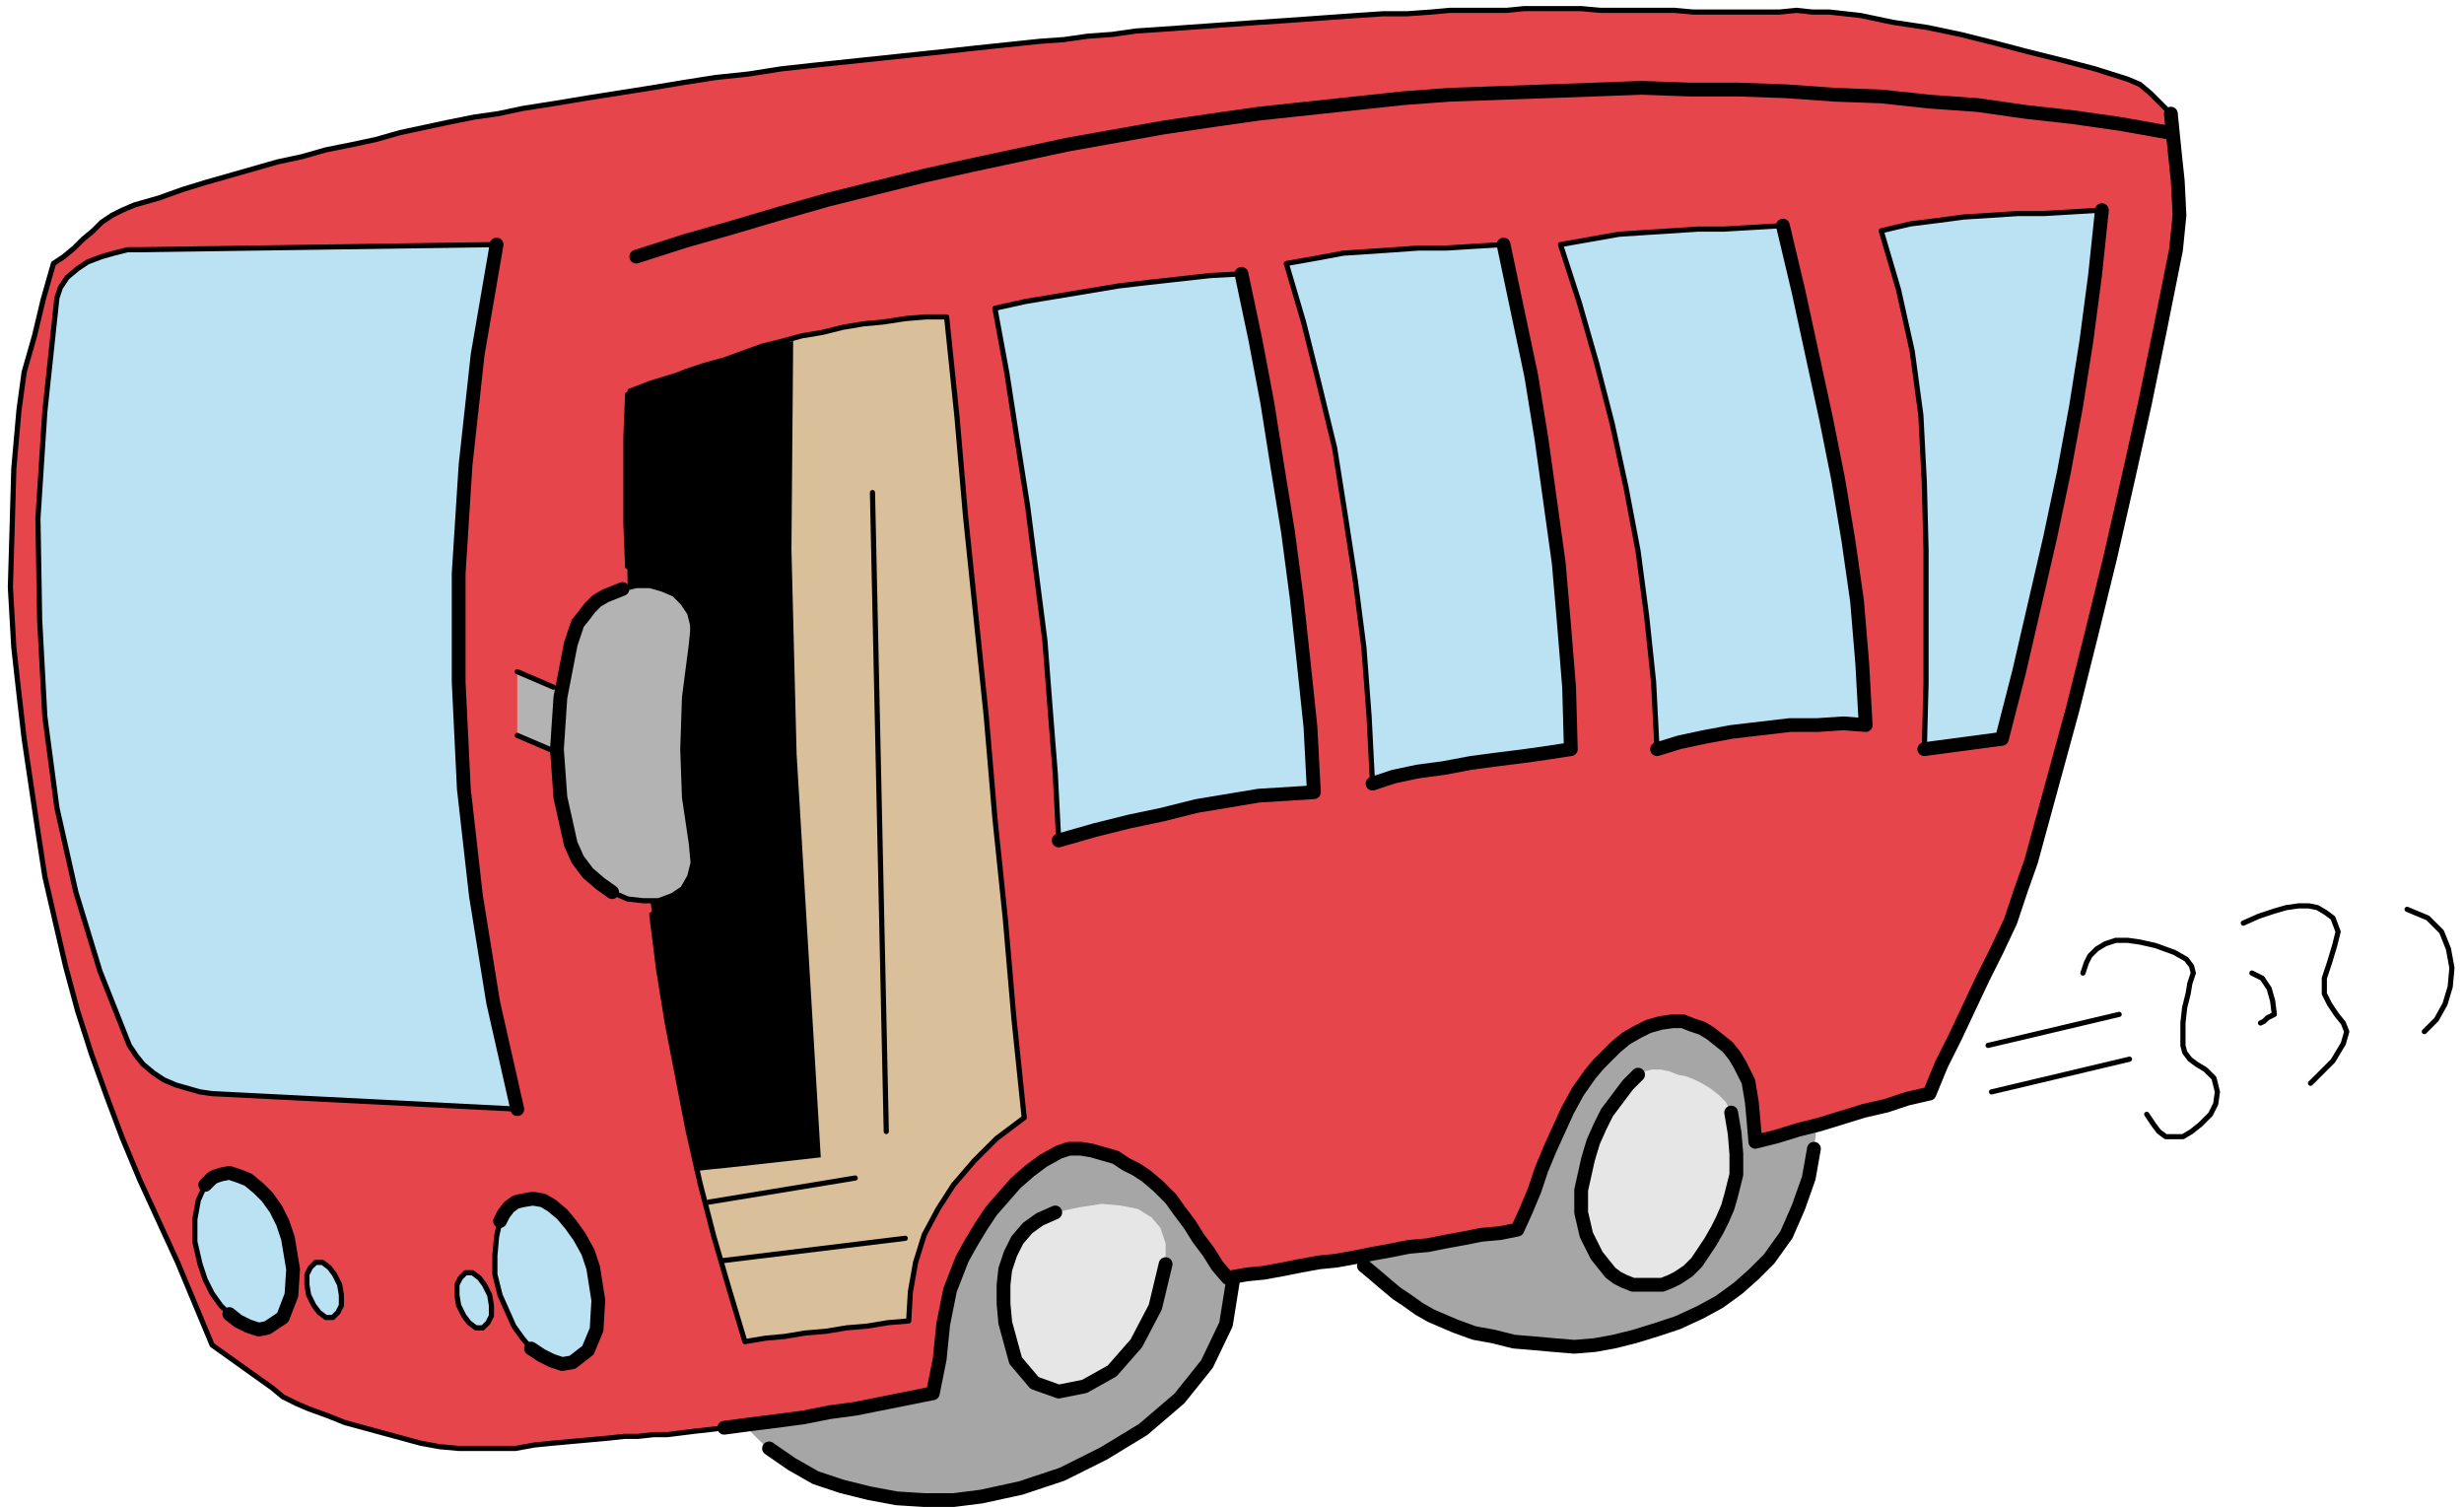 <svg xmlns="http://www.w3.org/2000/svg" width="2.36in" height="138.56" fill-rule="evenodd" stroke-linecap="round" preserveAspectRatio="none" viewBox="0 0 1429 875"><style>.pen2{stroke:none}.brush5{fill:#bbe2f3}.pen3,.pen4{stroke:#000;stroke-width:8;stroke-linejoin:round}.pen4{stroke-width:3}</style><path d="M0 0h1429v875H0z" style="fill:none;stroke:none"/><path d="m774 722 9 6 8 7 8 7 9 7 8 6 9 6 9 5 10 4 11 4 11 2 12 3 12 1 11 1 12 1 12-1 11-2 12-3 13-4 12-4 13-6 11-6 11-8 9-8 9-9 13-21 9-24 5-26 1-25-1-11-1-12-3-11-3-12-4-11-6-10-7-8-8-7-9-4-10-2-10 1-10 2-11 3-10 4-10 4-9 4-12 6-11 7-11 7-11 8-10 9-10 9-10 9-9 9-11 11-11 11-11 12-10 12-10 12-10 11-11 12-10 12zm-357 85 13 19 15 15 18 12 20 9 20 6 22 3h22l22-2 13-2 13-4 14-4 14-6 14-7 13-7 13-9 12-10 11-10 9-12 8-12 6-13 4-14 2-15-2-16-4-17-4-11-5-12-5-11-6-11-8-10-8-8-9-8-11-5-10-3-11-1-10 1-11 2-11 4-11 4-10 5-10 5-20 11-19 12-19 13-19 14-18 14-18 15-17 15-16 16-6 10-3 12v12l3 11z" class="pen2" style="fill:#a6a6a6"/><path d="m712 742 11-2 10-1 11-2 10-2 11-2 10-1 11-2 10-2 11-2 10-2 11-1 10-2 11-2 10-2 11-1 10-2 5-11 5-12 4-12 5-12 5-11 5-11 6-11 7-10 5-6 5-5 5-5 6-5 7-4 6-3 7-2 7-1h6l5 2 6 2 5 3 5 4 5 4 4 5 3 5 5 10 2 12 1 11 1 12 12-3 13-4 12-3 13-4 13-4 13-3 12-4 13-3 7-17 8-16 8-17 8-17 8-16 8-17 6-18 6-17 12-44 12-44 11-44 11-45 10-44 10-45 9-44 9-45 2-20-1-20-2-19-2-20-6-6-6-6-6-5-7-3-19-6-19-5-20-5-19-5-20-5-19-4-20-3-19-4-9-1-9-1h-10l-9-1-10 1h-50l-11-1h-43l-11-1h-33l-10 1h-33l-11 1-14 1h-14l-15 1-14 1-14 1-14 1-15 1-14 1-14 1-14 1-14 1-15 1-14 2-14 1-14 2-14 1-19 2-19 2-18 2-19 2-19 2-19 2-19 2-18 2-19 3-19 2-19 3-18 3-19 3-19 3-18 3-19 3-14 3-14 2-15 3-14 3-14 3-14 4-14 3-15 3-14 4-14 3-14 4-14 4-14 4-13 4-14 5-14 4-7 3-6 3-6 4-5 5-6 5-5 5-6 5-6 4-6 21-5 21-6 21-3 22-3 34-1 35-1 34 2 35 3 27 3 26 4 27 4 27 4 26 6 26 6 26 7 26 8 25 9 25 9 24 10 24 11 24 11 24 10 24 10 24 7 5 7 5 7 5 7 5 7 5 6 5 8 4 7 3 11 4 10 4 11 3 11 3 11 3 11 3 11 2 11 1h33l11-2 10-1 11-1 11-1 11-1 9-1h8l9-1h8l8-1 8-1 9-1 8-1 15-2 16-3 15-3 15-3 15-3 15-2 15-3 15-3 4-20 2-20 4-19 7-17 5-9 6-10 6-9 7-8 7-8 8-7 8-6 9-5 6-2h7l6 1 7 2 7 2 6 4 6 3 6 4 7 6 7 7 5 7 6 8 5 8 6 8 5 8 6 7z" class="pen2" style="fill:#e6464b"/><path d="m288 142-11 64-7 64-4 63v63l3 62 7 62 10 62 14 62-177-9-7-1-7-2-7-2-7-3-6-4-6-5-4-5-4-6-17-43-14-46-11-49-7-53-3-56-1-59 4-62 7-66 2-6 4-6 6-5 6-4 8-3 7-2 8-2h7l207-3zM127 683l6-1 5 1 6 3 6 4 5 6 4 7 4 7 3 9 4 18-1 16-5 12-9 6-6 1-5-1-6-3-5-4-6-6-4-7-4-7-3-9-4-18 1-16 5-12 9-6zm176 14 6-1 6 1 5 3 6 5 5 6 5 7 5 9 3 9 3 19-1 17-6 12-9 7-6 1-6-1-5-3-6-5-5-6-5-7-5-9-3-9-3-19 1-17 6-12 9-7zm-33 42h4l4 3 3 4 3 6 1 6v6l-2 4-3 3h-4l-4-3-3-4-3-6-1-6v-6l2-4 3-3zm-87-6h4l4 3 3 4 3 6 1 6v6l-2 4-3 3h-4l-4-3-3-4-3-6-1-6v-6l2-4 3-3z" class="pen2 brush5"/><path d="m364 229-1 71 2 70 4 70 7 69 9 69 12 68 16 67 19 66 12-2 11-1 12-2 12-1 12-2 12-1 12-2 12-1 1-17 3-17 6-16 7-15 9-14 12-14 13-13 16-12-6-58-5-58-6-58-5-59-6-58-6-58-5-58-6-58h-12l-12 1-13 2-11 1-12 2-12 3-12 2-11 3-12 3-11 4-11 4-11 3-12 4-11 5-11 4-11 4z" class="pen2" style="fill:#d9c09a"/><path d="m577 179 18-4 18-3 18-3 18-3 18-2 18-2 17-2 18-1 8 38 7 37 6 38 6 37 5 38 4 38 4 37 2 38-16 1-16 1-18 3-18 3-20 5-19 4-20 5-21 6-2-39-3-38-3-39-5-39-5-38-6-39-6-38-7-39zm169-26 17-3 16-3 15-1 15-1 14-1h16l16-1 17-1 8 39 8 38 6 37 5 36 5 36 3 35 3 36 1 36-13 2-14 2-16 2-15 2-16 3-15 2-14 3-12 4-2-39-3-39-4-40-6-38-7-38-8-37-9-36-11-35zm159-11 17-3 17-3 16-1 15-1 15-1h16l16-1 17-1 9 39 8 37 8 37 7 35 6 36 5 35 3 35 2 36-13-1-15 1h-16l-17 2-17 2-16 3-14 3-13 4-2-39-4-38-5-38-6-37-8-36-10-36-10-35-11-34zm186-8 17-4 16-2 15-2 16-1 15-1h15l17-1 17-1-4 38-5 38-6 38-7 38-8 38-9 39-9 39-10 39-45 6 1-38v-78l-1-39-2-39-5-37-8-36-10-34z" class="pen2 brush5"/><path d="m612 704-9 4-7 5-5 7-4 8-3 9-1 10-1 10 1 11 6 22 11 13 14 5 15-3 16-9 14-16 11-21 6-25v-12l-3-9-5-6-8-5-10-2-11-1-13 2-14 3zm338-80-6 6-6 8-6 8-4 8-4 9-3 10-2 9-2 9v13l3 13 6 12 8 10 4 3 4 2 5 2h17l5-2 4-2 6-4 5-5 4-6 4-6 4-7 3-6 3-7 2-7 3-12v-12l-1-12-2-12-3-6-4-4-5-4-5-3-4-2-5-2-5-1-5-2-5-1h-5l-4 1-4 2z" class="pen2" style="fill:#e6e6e6"/><path d="m403 680 9-1 10-1 9-1 9-1 9-1 9-1 9-1 9-1-7-117-7-117-3-119 1-121-11 2-11 3-11 3-12 3-12 4-13 4-13 4-13 5-1 58 1 58 2 57 4 57 6 57 7 56 9 56 11 55z" class="pen2" style="fill:#000"/><path d="m322 435-22-8v-37l25 11 1-7 1-7 2-6 2-7 6-15 11-10 12-7 13-2 12 2 10 7 5 10 1 15-4 31-2 30 2 28 4 27v15l-5 10-10 6-11 2-13-2-13-6-11-11-7-14-4-13-3-14-1-14-1-14z" class="pen2" style="fill:#b3b3b3"/><path fill="none" d="m791 735 6 5 7 6 6 5 6 4 7 5 7 4 7 3 7 3 11 4 11 2 12 3 12 1 11 1 12 1 12-1 11-2 12-3 13-4 12-4 13-6 11-6 11-8 9-8 9-9 10-14 7-16 6-17 3-17M446 841l13 9 14 8 15 5 16 4 16 3 16 1h17l16-2 23-5 24-8 24-12 23-14 21-18 16-20 11-23 4-25" class="pen3"/><path fill="none" d="m1259 66-6-6-6-6-6-5-7-3-19-6-19-5-20-5-19-5-20-5-19-4-20-3-19-4-9-1-9-1h-10l-9-1-10 1h-50l-11-1h-43l-11-1h-33l-10 1h-33l-11 1-14 1h-14l-15 1-14 1-14 1-14 1-15 1-14 1-14 1-14 1-14 1-15 1-14 2-14 1-14 2-14 1-19 2-19 2-18 2-19 2-19 2-19 2-19 2-18 2-19 3-19 2-19 3-18 3-19 3-19 3-18 3-19 3-14 3-14 2-15 3-14 3-14 3-14 4-14 3-15 3-14 4-14 3-14 4-14 4-14 4-13 4-14 5-14 4-7 3-6 3-6 4-5 5-6 5-5 5-6 5-6 4-6 21-5 21-6 21-3 22-3 34-1 35-1 34 2 35 3 27 3 26 4 27 4 27 4 26 6 26 6 26 7 26 8 25 9 25 9 24 10 24 11 24 11 24 10 24 10 24 7 5 7 5 7 5 7 5 7 5 6 5 8 4 7 3 11 4 10 4 11 3 11 3 11 3 11 3 11 2 11 1h33l11-2 10-1 11-1 11-1 11-1 9-1h8l9-1h8l8-1 8-1 9-1 8-1" class="pen4"/><path fill="none" d="m541 809 4-20 2-20 4-20 7-18 5-9 6-10 6-9 7-8 7-8 8-7 8-6 9-5 6-2h7l6 1 7 2 7 2 6 4 6 3 6 4 7 6 7 7 5 7 6 8 5 8 6 8 5 8 6 7 11-2 10-1 11-2 10-2 11-2 10-1 11-2 10-2 11-2 10-2 11-1 10-2 11-2 10-2 11-1 10-2 5-11 5-12 4-12 5-12 5-11 5-11 6-11 7-10 5-6 5-5 5-5 6-5 7-4 6-3 7-2 7-1h6l5 2 6 2 5 3 5 4 5 4 4 5 3 5 5 10 2 12 1 11 1 12 12-3 13-4 12-3 13-4 13-4 13-3 12-4 13-3 7-17 8-16 8-17 8-17 8-16 8-17 6-18 6-17 12-44 12-44 11-44 11-45 10-44 10-45 9-44 9-45 2-20-1-20-2-19-2-20M420 829l15-2 16-2 15-2 15-3 15-2 15-3 15-3 15-3" class="pen3"/><path fill="none" d="m123 635-7-1-7-2-7-2-7-3-6-4-6-5-4-5-4-6-17-43-14-46-11-49-7-53-3-56-1-59 4-62 7-66 2-6 4-6 6-5 6-4 8-3 7-2 8-2h7l207-3m12 502-177-9" class="pen4"/><path fill="none" d="m288 142-11 64-7 64-4 63v63l3 62 7 62 10 62 14 62" class="pen3"/><path fill="none" d="m133 763-5-5-5-7-4-8-3-9-3-13v-13l2-11 4-9" class="pen4"/><path fill="none" d="m119 688 2-2 2-2 2-1 3-1 5-1 6 2 5 2 6 5 5 5 5 7 4 8 3 9 3 18-1 15-5 13-9 6-5 1-6-2-6-3-5-4" class="pen3"/><path fill="none" d="m308 783-5-6-5-7-4-9-4-9-3-12v-11l1-11 2-9" class="pen4"/><path fill="none" d="m290 709 2-4 3-4 4-3 4-1 6-1 6 1 5 3 6 5 5 6 5 7 5 9 3 9 3 19-1 17-5 12-9 7-6 1-6-2-6-3-6-4" class="pen3"/><path d="M270 739h4l4 3 3 4 3 6 1 6v6l-2 4-3 3h-4l-4-3-3-4-3-6-1-6v-6l2-4 3-3zm-87-6h4l4 3 3 4 3 6 1 6v6l-2 4-3 3h-4l-4-3-3-4-3-6-1-6v-6l2-4 3-3z" class="pen4 brush5"/><path fill="none" d="m378 531 4 32 5 31 6 31 6 31 7 31 8 31 9 31 9 30 12-2 11-1 12-2 12-1 12-2 12-1 12-2 12-1 1-17 3-17 5-16 8-15 9-14 12-14 13-13 16-12-6-58-5-58-6-58-5-59-6-58-6-58-5-58-6-58h-12l-12 1-13 2-11 1-12 2-12 3-12 2-11 3-12 3-11 4-11 4-11 3-12 4-11 5-11 4-11 4-1 25v50l1 25m250 159-2-39-3-38-3-39-5-39-5-39-6-38-6-39-7-38 18-4 18-3 18-3 18-3 17-2 18-2 18-2 18-1" class="pen4"/><path fill="none" d="m720 159 8 38 7 37 6 38 6 37 5 38 4 37 4 38 2 38-16 1-16 1-18 3-18 3-20 5-19 4-20 5-21 6" class="pen3"/><path fill="none" d="m796 455-2-39-3-40-5-39-6-39-6-38-9-37-9-36-10-34 17-3 16-3 15-1 15-1 14-1h16l16-1 17-1" class="pen4"/><path fill="none" d="m872 142 8 38 8 38 6 37 5 36 5 36 3 35 3 37 1 36-13 2-14 2-16 2-15 2-16 3-15 2-14 3-12 4" class="pen3"/><path fill="none" d="m961 435-2-39-4-38-5-38-7-37-8-37-9-35-10-35-11-34 17-3 17-3 15-1 16-1 15-1h15l17-1 17-1" class="pen4"/><path fill="none" d="m1034 131 9 38 8 37 8 37 7 35 6 36 5 35 3 36 2 36-13-1-15 1h-16l-17 2-17 2-16 3-14 3-13 4" class="pen3"/><path fill="none" d="m1116 435 1-38v-78l-1-39-2-39-5-37-8-36-10-34 17-4 16-2 15-2 16-1 15-1h15l17-1 17-1" class="pen4"/><path fill="none" d="m1219 122-4 38-5 38-6 38-7 38-8 38-9 39-9 39-10 39-45 6M612 704l-9 4-7 5-6 7-4 8-3 9-1 9v11l1 11 6 22 11 13 14 5 15-3 16-9 14-16 11-21 6-25m274-110-6 6-6 8-6 8-4 8-4 9-3 10-2 9-2 9v13l3 13 6 12 8 10 4 3 4 2 5 2h17l5-2 4-2 6-4 5-5 4-6 4-6 4-7 3-6 3-7 2-7 3-12v-12l-1-12-2-12M355 518l-7-5-7-6-6-8-4-9-6-27-2-28 2-30 6-31 2-6 2-6 4-5 3-4 4-4 5-3 5-2 5-2" class="pen3"/><path fill="none" d="m361 342 8-2h8l7 2 7 3 5 5 4 6 2 8-1 10-4 31-1 30 1 28 4 27 1 11-2 8-4 7-6 4-8 3h-9l-9-1-9-4m-34-82-21-9m0-37 21 9m193 258-8-371m-95 412 85-14m-77 48 106-13" class="pen4"/><path fill="none" d="m369 149 28-9 28-8 27-8 28-8 28-7 28-7 27-6 28-6 28-6 28-5 28-5 27-4 28-4 28-3 28-3 28-3 27-2 28-1 28-1 28-1 27-1 28 1h28l28 1 28 2 27 1 28 3 28 2 28 4 27 3 28 4 28 5" class="pen3"/><path fill="none" d="m1155 634 80-19m-82-8 76-18m-21-24 2-6 2-4 4-4 5-3 6-2h7l7 1 9 2 11 4 7 4 3 4 1 4-2 6-1 6-2 8-1 9v13l1 4 3 4 4 3 5 3 5 5 2 8-1 7-3 6-6 6-5 4-5 3h-10l-4-3-3-4-4-6m61-82 6 3 4 6 2 7 1 8-2 1-2 1-2 2-2 1m-10-58 9-4 9-3 7-2 7-1h6l5 1 5 3 4 3 3 8-2 8-3 10-3 9v9l3 6 4 6 4 5 2 5-2 7-6 10-13 13m56-101 12 5 8 8 4 10 2 11-1 11-3 10-5 9-7 7" class="pen4"/></svg>
